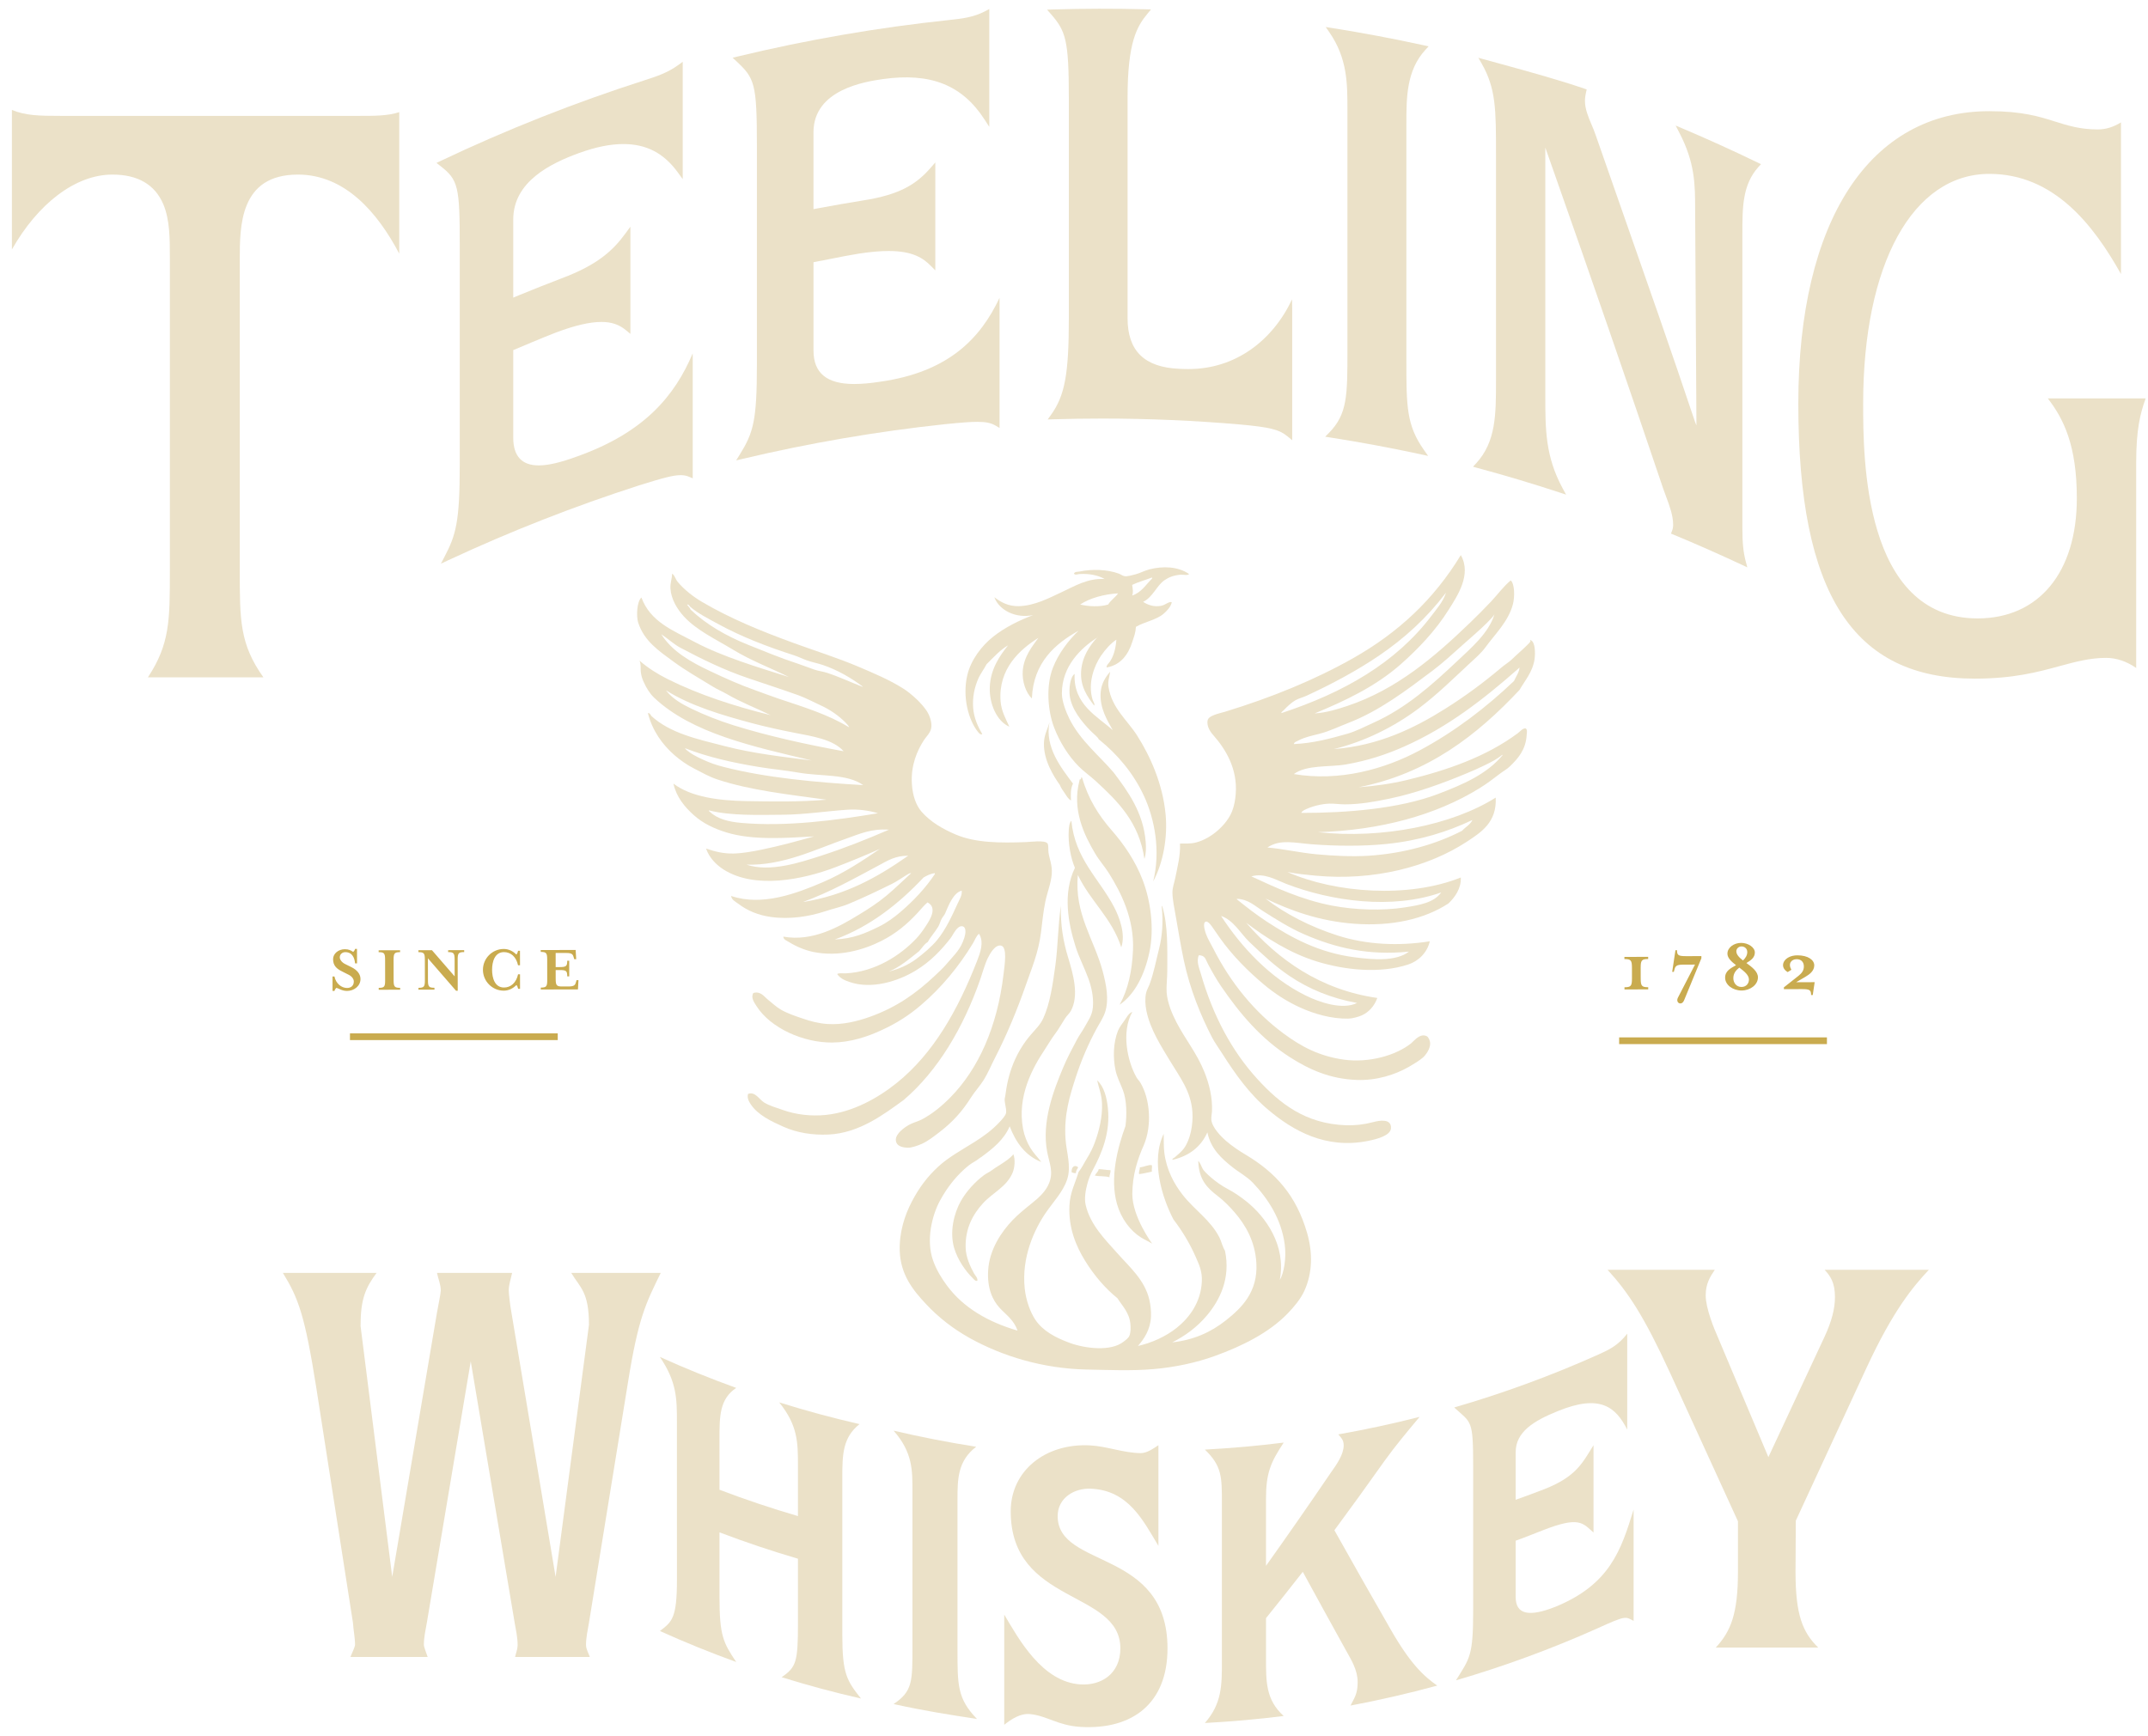 <?xml version="1.0" encoding="utf-8"?>
<!-- Generator: Adobe Illustrator 16.0.1, SVG Export Plug-In . SVG Version: 6.00 Build 0)  -->
<!DOCTYPE svg PUBLIC "-//W3C//DTD SVG 1.1//EN" "http://www.w3.org/Graphics/SVG/1.1/DTD/svg11.dtd">
<svg version="1.1" id="Layer_1" xmlns="http://www.w3.org/2000/svg" xmlns:xlink="http://www.w3.org/1999/xlink" x="0px" y="0px"
	 width="240px" height="194px" viewBox="0 0 240 194" enable-background="new 0 0 240 194" xml:space="preserve">
<g>
	<path fill="#EBE1C8" d="M171.057,71.563c0.465,0.194,0.506,1.413,0.401,2.116c-0.216,1.446-1.116,2.433-1.678,3.427
		c-4.698,5.013-10.207,9.347-17.967,10.875c1.803-0.135,3.603-0.382,5.319-0.793c4.558-1.092,8.903-2.616,12.428-5.223
		c0.281-0.202,0.567-0.601,0.911-0.557c0.208,0.132,0.126,0.481,0.11,0.717c-0.101,1.666-0.948,2.62-1.859,3.506
		c-0.335,0.333-0.739,0.536-1.129,0.838c-0.75,0.575-1.494,1.139-2.296,1.632c-4.872,3.008-11.093,4.696-18.042,4.902
		c7.144,0.783,14.985-0.783,19.865-3.863c0.136,2.76-1.613,3.868-3.246,4.94c-4.298,2.813-10.384,4.387-16.876,3.785
		c-1.034-0.098-2.102-0.203-3.098-0.399h-0.032c5.341,2.348,13.504,2.951,19.351,0.601c0.065,1.235-0.688,2.243-1.384,2.905
		c-2.703,1.762-6.328,2.561-10.428,2.271c-3.955-0.275-7.233-1.484-10.018-2.828c2.171,1.701,5.022,3.164,8.087,4.145
		c3.18,1.014,6.744,1.199,10.278,0.639c-0.291,1.295-1.287,2.221-2.401,2.59c-3.197,1.055-7.114,0.617-10.17-0.32
		c-3.105-0.953-5.757-2.684-7.946-4.344c3.562,4.107,8.26,7.494,14.655,8.406c-0.337,0.928-0.972,1.611-1.754,1.953
		c-0.359,0.158-1.024,0.35-1.496,0.357c-1.892,0.033-3.789-0.527-5.355-1.232c-1.561-0.703-2.958-1.643-4.082-2.592
		c-1.72-1.443-3.493-3.197-4.924-5.219c-0.209-0.303-0.42-0.605-0.689-0.996c-0.149-0.219-0.581-0.895-0.873-0.799
		c-0.41,0.143-0.028,1.223,0.037,1.398c0.197,0.541,0.552,1.111,0.836,1.67c1.938,3.807,4.604,7.059,7.837,9.443
		c1.907,1.41,3.94,2.529,6.746,2.914c2.783,0.377,5.802-0.469,7.504-1.836c0.291-0.23,0.945-1.141,1.715-0.799
		c0.223,0.104,0.383,0.51,0.4,0.762c0.042,0.633-0.489,1.359-0.803,1.633c-0.432,0.371-1.015,0.713-1.564,1.037
		c-1.511,0.869-3.615,1.557-5.835,1.469c-2.998-0.111-5.317-1.164-7.473-2.545c-3.273-2.1-5.558-4.83-7.688-7.93
		c-0.494-0.719-0.992-1.604-1.458-2.473c-0.303-0.578-0.302-0.949-1.018-0.994c-0.312,0.67,0.039,1.457,0.218,2.068
		c1.362,4.734,3.491,8.684,6.339,11.795c2.46,2.691,5.339,4.988,9.874,5.143c0.997,0.033,1.982-0.072,3.066-0.355
		c0.672-0.186,2.017-0.412,1.966,0.674c-0.033,0.822-1.516,1.225-2.586,1.436c-4.705,0.936-8.354-1.146-11.114-3.469
		c-2.115-1.773-3.691-3.988-5.179-6.332c-0.373-0.602-0.801-1.156-1.128-1.795c-1.277-2.48-2.454-5.365-3.135-8.566
		c-0.349-1.627-0.612-3.297-0.913-4.986c-0.15-0.861-0.355-1.826-0.364-2.59c-0.007-0.607,0.214-1.114,0.328-1.708
		c0.24-1.228,0.581-2.461,0.513-3.79c0.601-0.016,1.176,0.04,1.784-0.119c1.785-0.452,3.499-2.076,4.046-3.508
		c0.243-0.631,0.354-1.3,0.4-1.912c0.227-2.843-1.169-5.045-2.441-6.497c-0.271-0.302-0.861-1.007-0.692-1.75
		c0.122-0.539,1.299-0.754,1.969-0.955c5.161-1.579,9.982-3.542,14.288-5.979c5.05-2.866,8.999-6.543,12.025-11.516
		c1.246,2.171-0.413,4.602-1.351,6.093c-1.447,2.326-3.419,4.389-5.354,6.101c-2.823,2.488-6.2,4.084-9.624,5.498
		c1.298-0.08,2.511-0.461,3.646-0.834c5.532-1.848,9.778-5.508,13.742-9.328c0.787-0.763,1.574-1.548,2.331-2.353
		c0.736-0.784,1.392-1.698,2.187-2.349c0.443,0.38,0.457,1.82,0.254,2.63c-0.497,1.958-2.046,3.411-3.06,4.823
		c-0.47,0.652-1.148,1.237-1.789,1.83c-1.853,1.722-3.63,3.483-5.685,5.022c-2.771,2.077-6.027,3.695-9.475,4.544
		c4.996-0.376,9.018-2.344,12.499-4.544c2.22-1.401,4.244-2.899,6.232-4.581c0.372-0.318,0.816-0.573,1.169-0.916
		c0.557-0.545,1.146-1.029,1.712-1.597c0.099-0.096,0.299-0.278,0.364-0.441C171.001,71.69,170.909,71.412,171.057,71.563
		 M169.78,74.595l-0.071,0.078c-3.964,3.496-7.963,6.607-12.832,8.768c-2.001,0.888-4.107,1.58-6.49,1.992
		c-1.854,0.323-4.365,0.009-5.827,1.076c5.081,0.863,10.129-0.541,14.032-2.629c3.967-2.117,7.483-4.832,10.569-7.77
		C169.366,75.629,169.752,75.135,169.78,74.595 M167.888,84.395l-0.039-0.038c-0.592,0.491-1.237,0.817-1.932,1.154
		c-0.648,0.323-1.334,0.625-2.042,0.917c-2.756,1.15-5.707,2.219-8.639,2.831c-1.589,0.332-3.249,0.636-4.995,0.636
		c-0.561-0.003-1.153-0.096-1.708-0.081c-0.902,0.029-1.901,0.303-2.553,0.599c-0.207,0.093-0.498,0.206-0.583,0.439
		c5.01,0.007,10.913-0.454,15.271-2.114C163.435,87.69,166.13,86.528,167.888,84.395 M166.974,68.658
		c-0.152,0.277-0.499,0.614-0.835,0.957c-0.849,0.844-1.774,1.621-2.589,2.351c-1.194,1.07-2.349,2.135-3.537,3.027
		c-2.896,2.175-5.898,4.471-9.403,5.818c-1.072,0.414-2.061,0.908-3.173,1.194c-0.854,0.22-1.688,0.384-2.366,0.758
		c-0.182,0.1-0.458,0.152-0.511,0.396c2.157-0.094,4.099-0.62,5.978-1.154c0.979-0.279,1.93-0.786,2.841-1.194
		c3.708-1.652,6.592-4.243,9.444-6.93C164.305,72.474,166.36,70.742,166.974,68.658 M164.497,91.691V91.65
		c-2.747,1.309-5.892,2.293-9.549,2.669c-2.687,0.276-5.709,0.24-8.348,0.039c-1.891-0.14-3.582-0.611-4.991,0.36
		c1.705,0.142,3.541,0.573,5.499,0.759c1.91,0.174,4.001,0.276,5.835,0.159c3.93-0.257,7.531-1.29,10.419-2.791
		C163.725,92.44,164.231,92.196,164.497,91.691 M161.542,66.309v-0.044c-2.13,2.801-4.59,5.057-7.468,7.013
		c-2.521,1.71-5.264,3.168-8.057,4.462c-0.422,0.197-0.874,0.299-1.275,0.519c-0.409,0.23-0.958,0.737-1.273,1.078
		c-0.13,0.133-0.344,0.26-0.293,0.359c6.883-2.261,12.782-5.584,16.8-10.92C160.548,68.018,161.215,67.261,161.542,66.309
		 M156.95,101.414c1.672-0.262,3.249-0.52,4.083-1.676c-5.491,1.943-12.277,0.988-17.313-0.953c-1.146-0.444-2.477-1.264-3.9-0.84
		c2.573,1.189,5.547,2.602,9.006,3.266C151.395,101.709,154.504,101.797,156.95,101.414 M157.428,106.352
		c-4.517,0.463-8.205-0.404-11.739-1.949c-1.631-0.715-3.139-1.674-4.589-2.592c-0.854-0.539-1.625-1.312-2.883-1.359l-0.036,0.045
		c0.992,0.799,2.099,1.672,3.316,2.473c2.827,1.848,5.856,3.506,9.878,4.021C153.372,107.248,155.967,107.48,157.428,106.352
		 M145.87,111.25c1.523,0.76,4.121,1.654,5.758,0.842c-2.878-0.518-5.381-1.562-7.508-2.99c-1.695-1.137-3.082-2.453-4.517-3.822
		c-1.027-0.984-1.749-2.42-3.172-2.914C138.717,105.871,141.895,109.289,145.87,111.25"/>
	<path fill="#EBE1C8" d="M146.055,137.832c0.632,2.215,0.593,4.449-0.327,6.457c-0.426,0.918-1.156,1.781-1.859,2.51
		c-2.111,2.178-5.118,3.654-8.128,4.742c-2.115,0.768-4.528,1.275-6.891,1.473c-2.448,0.211-5.031,0.092-7.469,0.045
		c-4.857-0.104-9.405-1.49-13.087-3.547c-1.766-0.992-3.412-2.246-4.846-3.789c-1.412-1.508-2.822-3.242-2.918-5.893
		c-0.073-2.123,0.568-4.041,1.353-5.543c0.836-1.611,1.781-2.822,2.951-3.906c1.133-1.047,2.599-1.842,4.044-2.75
		c1-0.625,1.972-1.324,2.843-2.266c0.238-0.262,0.646-0.691,0.692-0.998c0.077-0.549-0.289-1.303-0.109-1.793
		c0.022-0.133,0.036-0.174,0.07-0.445c0.355-2.723,1.403-4.848,2.77-6.451c0.533-0.623,1.094-1.152,1.422-1.871
		c0.759-1.66,1.055-3.76,1.351-5.9c0.292-2.148,0.292-4.461,0.619-6.695c-0.06,2.152,0.264,4.01,0.801,5.779
		c0.564,1.859,1.269,4.281,0.293,6.021c-0.146,0.256-0.409,0.473-0.621,0.795c-0.375,0.568-0.698,1.182-1.131,1.752
		c-0.412,0.543-0.744,1.135-1.127,1.711c-1.394,2.094-3.124,5.252-2.444,8.891c0.15,0.793,0.449,1.518,0.804,2.107
		c0.356,0.598,0.816,1.043,1.238,1.596c-1.759-0.691-2.828-2.141-3.536-3.984c-0.652,1.516-1.907,2.502-3.172,3.432
		c-0.069,0.049-0.102,0.049-0.182,0.115c-0.344,0.301-0.849,0.521-1.238,0.834c-1.278,1.037-2.347,2.35-3.208,3.945
		c-0.873,1.627-1.565,4.377-0.763,6.654c0.372,1.062,0.963,2.018,1.566,2.828c1.843,2.486,4.616,4.068,7.871,5.021
		c-0.379-1.16-1.268-1.76-1.966-2.51c-0.845-0.902-1.432-2.256-1.312-4.221c0.14-2.336,1.474-4.301,2.734-5.619
		c0.635-0.662,1.411-1.287,2.185-1.91c0.793-0.639,1.536-1.318,1.896-2.236c0.498-1.266,0.028-2.199-0.218-3.463
		c-0.65-3.355,0.711-6.879,1.785-9.445c0.447-1.066,1-2.104,1.534-3.111c0.255-0.49,0.608-0.939,0.873-1.434
		c0.349-0.652,0.831-1.238,0.912-2.193c0.103-1.168-0.181-2.32-0.512-3.227c-0.42-1.152-1.022-2.289-1.422-3.545
		c-0.846-2.67-1.444-5.98-0.072-8.806c-0.462-1.06-0.789-2.735-0.689-4.223c0.025-0.376,0.064-0.8,0.289-1.04
		c0.414,4.285,3.109,6.465,4.775,9.644c0.566,1.086,1.319,3.012,0.803,4.502c-1.066-3.297-3.458-5.146-4.849-8.084
		c-0.42,4.34,1.826,7.203,2.77,10.752c0.39,1.465,0.75,3.188,0.256,4.625c-0.215,0.627-0.598,1.178-0.911,1.756
		c-0.924,1.699-1.722,3.529-2.371,5.537c-0.632,1.963-1.31,4.082-1.127,6.811c0.102,1.518,0.674,3.066,0.183,4.551
		c-0.464,1.385-1.536,2.486-2.372,3.699c-1.288,1.879-2.741,4.977-2.367,8.492c0.142,1.314,0.605,2.621,1.202,3.508
		c0.834,1.232,2.228,1.969,3.792,2.551c1.772,0.652,4.643,0.998,6.051-0.125c0.212-0.166,0.545-0.389,0.655-0.674
		c0.154-0.396,0.14-0.902,0.109-1.277c-0.106-1.295-0.933-2.076-1.458-2.912c-1.326-1.068-2.584-2.516-3.609-4.182
		c-1.01-1.635-1.86-3.656-1.749-6.135c0.066-1.525,0.686-2.613,1.021-3.781c0.367-0.449,0.632-1.033,0.983-1.596
		c0.322-0.521,0.604-1.088,0.838-1.719c0.468-1.258,0.863-2.854,0.8-4.34c-0.038-1.006-0.36-1.756-0.544-2.592
		c0.776,0.705,1.077,1.914,1.201,3.107c0.286,2.752-0.682,5.043-1.675,6.896c-0.236,0.434-0.472,0.99-0.62,1.555
		c-0.189,0.719-0.365,1.621-0.184,2.391c0.524,2.215,2.154,3.82,3.501,5.338c1.41,1.592,3.085,3.008,3.606,5.221
		c0.126,0.543,0.222,1.262,0.185,1.951c-0.081,1.428-0.777,2.455-1.459,3.23c1.563-0.357,3.093-1.041,4.337-2.029
		c1.408-1.125,2.703-2.852,2.807-5.182c0.052-1.129-0.298-1.857-0.656-2.676c-0.685-1.58-1.557-2.998-2.519-4.258
		c-1.256-2.404-2.555-6.506-1.088-9.566c0.022,0.754-0.013,1.439,0.072,2.111c0.236,1.908,1.092,3.488,2.041,4.701
		c1.317,1.697,3.13,2.824,4.118,4.781c0.235,0.471,0.326,1.004,0.618,1.475c0.651,3.092-0.589,5.521-2.003,7.213
		c-1.105,1.324-2.48,2.324-3.9,3.029c2.387-0.271,4.299-1.111,6.016-2.471c1.698-1.352,3.602-3.139,3.39-6.455
		c-0.158-2.4-1.22-4.191-2.37-5.537c-0.591-0.693-1.242-1.359-1.968-1.914c-1.175-0.9-2.087-1.807-2.153-3.906
		c0.254,0.25,0.333,0.598,0.514,0.918c0.163,0.293,1.376,1.49,2.8,2.232c0.617,0.312,1.424,0.863,2.084,1.393
		c2.089,1.668,4.456,4.883,3.713,8.766c0.448-0.73,0.757-2.422,0.549-3.984c-0.377-2.822-1.856-5.098-3.57-6.895
		c-0.685-0.711-1.567-1.164-2.295-1.752c-1.183-0.945-2.396-2.02-2.774-3.865c-0.736,1.637-2.053,2.639-3.898,3.068
		c-0.057-0.148,0.172-0.205,0.257-0.281c0.3-0.252,0.784-0.67,1.02-0.996c0.715-0.98,1.044-2.654,0.948-4.066
		c-0.16-2.342-1.418-3.904-2.516-5.734c-0.934-1.557-2.202-3.486-2.625-5.58c-0.133-0.66-0.171-1.393-0.034-1.992
		c0.084-0.363,0.28-0.672,0.399-0.996c0.469-1.279,0.709-2.609,1.058-3.982c0.34-1.355,0.468-2.887,0.292-4.664
		c0.004-0.209,0.02-0.049,0.073,0c0.638,2.193,0.545,4.738,0.545,7.135c0,0.838-0.119,1.779-0.072,2.428
		c0.082,1.16,0.596,2.393,1.092,3.348c1.019,1.959,2.275,3.438,3.134,5.576c0.531,1.328,0.907,2.824,0.842,4.389
		c-0.016,0.281-0.103,0.646-0.07,0.953c0.075,0.838,1.091,1.867,1.602,2.314c0.762,0.654,1.471,1.119,2.256,1.59
		C142.49,131.031,144.831,133.559,146.055,137.832"/>
	<path fill="#EBE1C8" d="M132.861,64.153c-0.19,0.197-0.606,0.054-0.95,0.077c-0.769,0.064-1.304,0.276-1.784,0.603
		c-0.889,0.594-1.317,1.92-2.406,2.429c0.501,0.333,1.221,0.607,2.041,0.438c0.467-0.095,0.821-0.497,1.165-0.397
		c-0.114,0.525-0.547,0.975-0.946,1.316c-0.799,0.67-2.091,0.87-3.062,1.435c-0.038,0.677-0.204,1.055-0.4,1.668
		c-0.46,1.468-1.333,2.612-2.878,2.874c-0.024-0.273,0.229-0.444,0.36-0.638c0.411-0.603,0.661-1.433,0.733-2.469
		c-0.605,0.401-1.21,1.056-1.713,1.791c-0.746,1.09-1.508,3.037-0.949,4.9c0.072,0.244,0.283,0.46,0.182,0.678
		c-0.745-0.99-1.583-2.132-1.456-3.865c0.118-1.635,0.969-2.833,1.771-3.729l0.085-0.057h-0.036l-0.049,0.057
		c-1.751,1.149-3.927,3.15-3.922,6.238c0,0.895,0.472,2.087,0.838,2.829c1.205,2.44,3.389,4.164,4.958,6.019
		c1.527,2.038,3.319,4.438,3.569,7.767c0.049,0.649,0.043,1.324-0.144,1.877c-0.592-4.092-2.954-6.42-5.466-8.728
		c-0.631-0.576-1.313-1.041-1.896-1.633c-1.106-1.126-2.085-2.649-2.734-4.341c-0.711-1.859-0.907-4.64-0.146-6.618
		c0.634-1.653,1.747-3.086,2.88-4.185c-2.562,1.44-5.049,3.513-5.213,7.572c-0.682-0.646-1.101-1.918-1.021-3.067
		c0.114-1.618,1.079-2.772,1.751-3.707c-2.08,1.306-4.483,3.459-4.229,7.051c0.079,1.099,0.558,1.965,0.984,2.875
		c-1.364-0.573-2.26-2.506-2.187-4.425c0.079-2.048,1.153-3.549,2.042-4.662c-0.859,0.481-1.657,1.375-2.407,2.112
		c-0.267,0.541-0.671,1.025-0.948,1.674c-0.392,0.922-0.633,1.998-0.547,3.186c0.085,1.155,0.557,2.158,1.022,2.948
		c-0.188,0.11-0.381-0.12-0.475-0.24c-1.069-1.319-1.769-3.92-1.202-6.335c0.4-1.714,1.598-3.281,2.878-4.302
		c1.361-1.087,3.002-1.868,4.484-2.429c-1.959,0.414-3.813-0.553-4.336-1.993c0.705,0.537,1.532,1.022,2.731,0.997
		c1.751-0.05,3.31-0.873,4.774-1.557c1.48-0.687,2.903-1.58,4.814-1.478c-0.687-0.402-1.693-0.625-2.807-0.555
		c-0.219,0.016-0.469,0.147-0.622-0.041c0.095-0.249,0.413-0.195,0.622-0.238c1.381-0.284,3.075-0.257,4.411,0.238
		c0.21,0.083,0.426,0.252,0.618,0.279c0.339,0.05,0.853-0.109,1.202-0.197c0.525-0.133,1.026-0.421,1.567-0.56
		C129.917,63.25,131.596,63.29,132.861,64.153 M128.721,64.662c0.006-0.064,0.073-0.107-0.053-0.104
		c-0.717,0.279-1.498,0.48-2.169,0.811c0.061,0.509,0.15,0.761,0,1.184C127.522,66.229,128.025,65.342,128.721,64.662
		 M124.953,66.264l-0.036,0.052h-0.019c-1.5,0.087-3.134,0.518-4.21,1.246c0.966,0.225,2.171,0.29,3.13,0
		c0.272-0.472,0.878-0.859,1.099-1.246L124.953,66.264z"/>
	<path fill="#EBE1C8" d="M130.235,91.012c0.235,2.491-0.231,5.337-1.386,7.492c0.844-3.412,0.162-6.958-1.019-9.522
		c-1.197-2.601-3.015-4.698-4.995-6.303l-0.071-0.036c0.001-0.185-0.613-0.649-0.983-1.036c-0.894-0.937-2.057-2.314-2.26-3.867
		c-0.096-0.717,0.026-2.05,0.547-2.427c-0.167,3.446,2.577,4.754,4.263,6.293c-0.548-1.001-1.503-2.449-1.349-4.264
		c0.085-0.981,0.547-1.677,1.057-2.271c-0.049,0.475-0.288,1.038-0.182,1.714c0.366,2.347,2.078,3.677,3.169,5.379
		C128.538,84.525,129.913,87.629,130.235,91.012"/>
	<path fill="#EBE1C8" d="M128.74,138.988c-0.11-0.078-0.933-0.486-1.239-0.678c-1.212-0.754-2.234-2.119-2.695-3.744
		c-0.83-2.914,0.066-6.312,0.946-8.725c0.154-1.188,0.158-2.857-0.292-4.023c-0.287-0.75-0.669-1.438-0.835-2.279
		c-0.272-1.33-0.243-3.006,0.288-4.34c0.163-0.406,0.479-0.805,0.73-1.152c0.248-0.352,0.457-0.809,0.874-0.959
		c-1.262,2.244-0.547,5.549,0.473,7.33c0.127,0.217,0.31,0.381,0.438,0.602c1.066,1.791,1.31,4.762,0.366,6.975
		c-0.676,1.506-1.272,3.312-1.277,5.455C126.512,135.996,128.752,139.033,128.74,138.988"/>
	<path fill="#EBE1C8" d="M128.704,130.225c0.048,0.305-0.05,0.43,0,0.713c-0.447,0.098-1.037,0.244-1.421,0.279
		c-0.095-0.232,0.096-0.469,0.071-0.756C127.835,130.432,128.344,130.129,128.704,130.225"/>
	<path fill="#EBE1C8" d="M127.684,98.382c0.849,2.222,1.328,5.341,0.729,8.093c-0.539,2.482-1.608,4.641-3.315,5.816
		c0.946-1.711,1.391-3.758,1.493-6.098c0.154-3.537-1.363-6.479-2.694-8.607c-0.476-0.757-1.067-1.404-1.531-2.192
		c-1.221-2.062-2.621-4.896-1.75-8.171c-0.013-0.226,0.168-0.038,0.182-0.199c-0.043-0.056-0.042-0.095,0.035-0.118h0.074
		c0.667,2.346,1.857,4.236,3.28,5.86C125.576,94.353,126.853,96.202,127.684,98.382"/>
	<path fill="#EBE1C8" d="M124.075,130.781c0.036,0.34-0.129,0.469-0.109,0.795c-0.459-0.166-1.143-0.076-1.64-0.199
		c0.123-0.262,0.373-0.389,0.438-0.715C123.22,130.68,123.616,130.762,124.075,130.781"/>
	<path fill="#EBE1C8" d="M120.468,130.461c-0.092,0.205-0.25,0.342-0.256,0.637c-0.129,0.049-0.319-0.037-0.472-0.076
		C119.675,130.432,120.068,130.109,120.468,130.461"/>
	<path fill="#EBE1C8" d="M119.887,87.581c-0.289,0.578-0.255,1.267-0.222,1.875c-0.313-0.156-0.495-0.506-0.692-0.799
		c-0.192-0.281-0.42-0.572-0.546-0.912c-0.733-1.04-1.821-2.78-1.787-4.663c0.019-0.962,0.397-1.533,0.62-2.352
		C116.703,83.528,118.617,85.865,119.887,87.581"/>
	<path fill="#EBE1C8" d="M117.148,95.273c0.109,0.748,0.437,1.406,0.368,2.392c-0.071,1.012-0.505,2.054-0.729,3.147
		c-0.225,1.09-0.329,2.25-0.474,3.389c-0.292,2.32-1.055,4.043-1.713,5.941c-0.936,2.691-2.114,5.523-3.389,8.008
		c-0.439,0.857-0.815,1.75-1.275,2.51c-0.425,0.691-1.029,1.33-1.494,2.07c-0.923,1.463-1.989,2.648-3.355,3.705
		c-0.682,0.535-1.393,1.084-2.075,1.396c-0.424,0.189-1.131,0.438-1.534,0.438c-0.56-0.004-1.337-0.135-1.384-0.838
		c-0.053-0.756,1.06-1.502,1.533-1.748c0.465-0.252,0.934-0.346,1.347-0.562c1.199-0.625,2.265-1.51,3.245-2.51
		c3.094-3.154,5.211-7.84,5.905-13.709c0.121-1.023,0.462-3.096-0.291-3.225c-0.664-0.117-1.227,0.92-1.461,1.395
		c-0.338,0.686-0.579,1.607-0.837,2.352c-1.877,5.395-4.74,10.248-8.563,13.51c-2.142,1.545-4.94,3.711-8.419,3.863
		c-1.781,0.08-3.518-0.199-5.03-0.877c-1.363-0.609-2.843-1.303-3.645-2.508c-0.188-0.287-0.438-0.717-0.293-1.158
		c0.8-0.291,1.226,0.605,1.788,0.957c0.591,0.369,1.351,0.576,2.077,0.834c1.487,0.535,3.216,0.73,4.847,0.557
		c3.017-0.322,5.785-1.875,7.91-3.582c4.068-3.279,6.804-8.088,8.966-13.633c0.337-0.865,0.807-2.094,0.217-3.025
		c-0.291,0.199-0.456,0.686-0.689,1.076c-1.569,2.59-3.525,4.953-5.796,6.889c-1.317,1.131-2.72,2.031-4.374,2.789
		c-1.604,0.748-3.519,1.385-5.54,1.398c-3.223,0.029-6.888-1.605-8.457-4.059c-0.248-0.396-0.675-0.953-0.362-1.479
		c0.825-0.238,1.217,0.422,1.64,0.754c0.447,0.357,0.931,0.818,1.456,1.119c0.787,0.443,1.586,0.703,2.441,0.992
		c0.81,0.281,1.726,0.531,2.735,0.602c1.697,0.113,3.375-0.303,4.849-0.838c2.882-1.047,5.02-2.555,7.105-4.504
		c0.489-0.451,1.012-0.943,1.46-1.477c0.809-0.961,1.474-1.5,1.892-2.826c0.135-0.424,0.254-1.184-0.215-1.275
		c-0.606-0.113-1.03,0.949-1.314,1.314c-1.06,1.357-2.226,2.607-3.9,3.629c-1.979,1.205-4.946,2.145-7.434,1.271
		c-0.484-0.168-0.998-0.373-1.349-0.875c0.237-0.154,0.594-0.059,0.984-0.08c3.23-0.166,6.075-1.996,7.871-3.904
		c0.361-0.383,0.73-0.891,1.059-1.393c0.479-0.729,1.311-2.053,0.179-2.631c-0.421,0.361-0.77,0.811-1.164,1.232
		c-1.136,1.217-2.375,2.258-3.973,3.066c-1.985,1.008-4.779,1.824-7.617,1.24c-0.968-0.199-1.977-0.635-2.735-1.115
		c-0.24-0.156-0.609-0.252-0.617-0.598c3.302,0.598,6.293-1.141,8.417-2.436c1.086-0.654,2.146-1.348,3.063-2.111
		c0.998-0.824,1.884-1.71,2.805-2.549h0.037c-0.183-0.03-0.388,0.105-0.547,0.203c-0.512,0.305-1.048,0.701-1.64,0.995
		c-1.553,0.767-3.14,1.53-4.809,2.226c-0.853,0.359-1.756,0.539-2.662,0.842c-1.783,0.592-3.992,0.928-6.051,0.633
		c-1.389-0.191-2.612-0.688-3.644-1.475c-0.297-0.227-0.756-0.422-0.803-0.875c3.457,1.184,7.317-0.281,10.278-1.553
		c2.375-1.021,4.451-2.417,6.344-3.705c-1.622,0.718-3.261,1.401-5.031,2.072c-3.572,1.354-8.923,2.457-12.427,0.238
		c-0.802-0.506-1.606-1.305-1.968-2.351c0.993,0.346,2,0.59,3.098,0.557c1.059-0.029,2.152-0.236,3.136-0.437
		c2.017-0.413,4.045-0.975,5.83-1.475c-3.199,0.186-6.876,0.445-9.766-0.439c-1.438-0.439-2.659-1.033-3.682-1.952
		c-0.989-0.891-1.922-1.988-2.26-3.51c1.982,1.517,5.156,1.904,8.126,1.956c2.851,0.046,5.934,0.107,8.969-0.157
		c-4.079-0.564-8.52-1.04-12.212-2.273c-0.877-0.293-1.721-0.767-2.548-1.197c-0.802-0.405-1.613-0.978-2.226-1.515
		c-1.349-1.183-2.455-2.724-2.954-4.661c0.067-0.152,0.328,0.138,0.365,0.276c2.125,1.951,5.149,2.596,8.234,3.387
		c3.084,0.799,6.36,1.18,9.695,1.598c-6.475-1.542-13.365-3.009-17.602-7.015c-0.489-0.464-0.866-1.086-1.168-1.751
		c-0.178-0.393-0.278-0.719-0.326-1.158c-0.042-0.393,0.047-0.83-0.146-1.236c0.968,0.837,2.011,1.496,3.168,2.075
		c3.455,1.724,7.405,3.012,11.484,4.02c-1.53-0.751-3.329-1.441-4.885-2.354c-0.514-0.295-1.068-0.522-1.567-0.833
		c-1.509-0.933-3.023-1.777-4.444-2.828c-1.524-1.122-3.243-2.252-3.903-4.343c-0.214-0.679-0.157-2.315,0.364-2.791
		c1.008,2.73,3.509,3.674,5.979,4.985c3.107,1.645,7.167,2.852,10.496,3.903c-1.897-0.958-4.145-1.786-6.195-3.03
		c-1.994-1.208-4.111-2.185-5.539-3.743c-0.714-0.781-1.413-1.886-1.495-3.11c-0.044-0.658,0.184-1.096,0.182-1.674
		c0.325,0.223,0.362,0.608,0.622,0.916c0.706,0.855,1.725,1.663,2.771,2.273c3.128,1.839,6.549,3.236,10.239,4.583
		c2.346,0.854,4.844,1.639,7.182,2.628c1.708,0.729,3.449,1.454,4.991,2.432c0.237,0.149,0.506,0.334,0.732,0.52
		c0.694,0.569,1.262,1.078,1.857,1.909c0.344,0.484,0.708,1.389,0.545,2.074c-0.118,0.505-0.545,0.884-0.8,1.277
		c-0.751,1.156-1.481,2.81-1.345,4.898c0.08,1.312,0.473,2.407,1.089,3.108c0.976,1.117,2.354,1.928,3.827,2.549
		c2.179,0.92,4.884,0.949,7.836,0.837c0.458-0.012,2.146-0.254,2.406,0.16C117.173,94.494,117.107,94.969,117.148,95.273
		 M107.019,100.936c0.199-0.439,0.493-0.871,0.437-1.398c-0.938,0.232-1.483,1.674-1.858,2.551c-0.095,0.217-0.244,0.35-0.364,0.562
		c-0.168,0.281-0.238,0.645-0.401,0.914c-0.398,0.656-0.88,1.158-1.168,1.715c-0.422,0.24-0.653,0.695-0.983,1.033
		c-1.08,0.857-2.232,1.838-3.389,2.27c1.118-0.275,2.176-0.736,3.061-1.393c0.792-0.584,1.759-1.402,2.369-2.15
		C105.674,103.871,106.348,102.406,107.019,100.936 M104.467,97.665l-0.037-0.079c-0.501,0.065-0.863,0.276-1.238,0.482
		c-2.695,2.867-5.936,5.48-9.916,6.928c2.068-0.086,3.454-0.715,4.921-1.432c0.888-0.434,1.709-1.039,2.405-1.633
		C102.084,100.664,103.43,99.23,104.467,97.665 M101.477,95.635c-1.471,0-2.285,0.543-3.351,1.114
		c-2.763,1.476-5.402,2.96-8.421,4.063C94.526,100.049,98.079,98.012,101.477,95.635 M99.33,92.725
		c-2.006-0.135-3.251,0.467-4.776,0.999c-3.413,1.187-7.073,3.039-11.154,2.907c2.643,0.884,5.991-0.241,8.346-0.996
		C94.407,94.777,96.951,93.75,99.33,92.725 M96.339,76.744h0.073c-1.344-1.005-2.873-1.885-4.484-2.428
		c-0.57-0.194-1.179-0.3-1.787-0.517c-0.473-0.167-0.935-0.406-1.421-0.562c-3.018-0.969-5.89-2.079-8.491-3.503
		c-1.09-0.597-2.214-1.152-3.1-1.912c-0.089-0.08-0.192-0.321-0.364-0.244c0.136,0.188,0.312,0.325,0.401,0.558
		c1.758,1.671,3.987,2.946,6.379,3.909c1.81,0.726,3.683,1.507,5.541,2.109c0.645,0.215,1.258,0.455,1.896,0.68
		c0.467,0.164,0.95,0.205,1.421,0.36C93.745,75.63,95.047,76.247,96.339,76.744 M98.087,90.889
		c-1.011-0.329-2.335-0.471-3.387-0.396c-2.361,0.161-4.767,0.537-7.18,0.561c-2.782,0.023-5.881,0.13-8.277-0.481
		c-0.132,0.04,0.047,0.128,0.039,0.123c0.849,0.831,2.122,1.147,3.535,1.271C87.843,92.413,93.399,91.677,98.087,90.889
		 M94.81,81.251h0.073l-0.036-0.04c-0.099-0.167-0.247-0.324-0.401-0.481c-0.717-0.726-1.685-1.414-2.7-1.873
		c-0.842-0.386-1.689-0.845-2.55-1.158c-1.796-0.64-3.679-1.253-5.506-1.874c-2.746-0.917-5.273-2.165-7.65-3.422
		c-0.809-0.433-1.425-1.048-2.155-1.517c1.23,1.937,3.303,3.1,5.435,4.106c1.666,0.789,3.324,1.541,5.066,2.151
		c0.886,0.312,1.762,0.658,2.662,0.958C89.819,79.027,92.517,79.85,94.81,81.251 M96.449,87.745
		c-1.792-1.284-4.664-0.954-7.217-1.394c-1.498-0.263-3.018-0.397-4.482-0.64c-2.939-0.481-5.676-1.108-8.164-2.073l-0.035,0.042
		c0.643,0.588,1.286,0.893,2.038,1.237c0.704,0.322,1.438,0.588,2.261,0.793C85.505,86.913,91.156,87.438,96.449,87.745
		 M94.261,83.959c-1.172-1.326-3.457-1.667-5.54-2.072c-1.571-0.308-3.157-0.658-4.59-1.037c-3.464-0.92-6.979-1.974-9.66-3.665
		h-0.035c0.713,0.914,1.772,1.518,2.84,2.028c1.441,0.695,2.996,1.31,4.666,1.838C85.82,82.263,90.154,83.212,94.261,83.959"/>
	<path fill="#EBE1C8" d="M113.216,128.986c0.244,0.553,0.159,1.533-0.073,2.074c-0.679,1.602-2.199,2.203-3.318,3.426
		c-1.073,1.174-1.99,2.752-1.932,4.939c0.029,1.121,0.53,2.141,0.949,2.914c0.135,0.244,0.404,0.453,0.362,0.797
		c-0.226,0.09-0.402-0.18-0.545-0.32c-0.806-0.787-1.658-2.035-2.042-3.311c-0.546-1.818-0.02-3.92,0.731-5.258
		c0.625-1.113,1.609-2.18,2.587-2.908c0.261-0.201,0.568-0.316,0.838-0.518c0.732-0.549,1.729-1.027,2.369-1.715L113.216,128.986z"
		/>
	<path fill="#EBE1C8" d="M73.731,182.281c1.342-1.025,1.907-1.404,1.906-5.725c-0.002-5.875-0.003-11.754-0.003-17.633
		c0-2.559-0.004-4.48-1.907-7.273c2.805,1.27,5.651,2.422,8.529,3.461c-1.869,1.26-1.866,3.182-1.867,5.742
		c0.001,1.881,0.001,3.76,0.001,5.643c2.89,1.098,5.813,2.08,8.767,2.943c0-1.879-0.001-3.762-0.001-5.641
		c0-2.561-0.004-4.482-2.094-7.068c2.962,0.93,5.957,1.738,8.975,2.43c-1.889,1.502-1.924,3.418-1.925,5.975
		c0.001,5.879,0.001,11.754,0.001,17.631c0.004,4.32,0.511,5.072,2.085,7.062c-2.979-0.676-5.935-1.471-8.862-2.383
		c1.626-1.127,1.823-1.697,1.821-6.012c0-2.412,0-4.82,0-7.23c-2.953-0.865-5.876-1.848-8.767-2.945c0,2.41,0,4.818,0,7.227
		c0.002,4.318,0.418,5.102,1.869,7.26C79.383,184.703,76.536,183.551,73.731,182.281"/>
	<path fill="#EBE1C8" d="M99.842,190.445c2.146-1.438,2.108-2.52,2.107-6.559v-17.234c0.001-2.291,0.037-4.332-2.107-6.762
		c3.057,0.719,6.135,1.316,9.226,1.801c-2.085,1.602-2.085,3.652-2.085,5.941v16.656c0,4.039-0.029,5.543,2.177,7.826
		C106.027,191.629,103.244,191.199,99.842,190.445"/>
	<path fill="#EBE1C8" d="M112.206,192.764v-12.311c1.611,2.707,4.23,7.533,8.521,7.797c2.304,0.145,4.453-1.176,4.453-4.033
		c-0.009-6.549-12.261-4.852-12.25-15.318c-0.001-4.494,3.827-7.619,8.85-7.363c1.902,0.098,3.763,0.852,5.669,0.865
		c0.688,0.004,1.378-0.484,1.984-0.885v11.254c-1.74-2.898-3.365-6.201-7.534-6.393c-1.864-0.09-3.72,1.031-3.723,3.057
		c-0.005,5.938,12.271,3.588,12.271,14.795c0.002,6.186-3.974,9.111-9.72,8.77c-2.552-0.16-3.724-1.234-5.621-1.43
		C114.021,191.455,113.009,192.121,112.206,192.764"/>
	<path fill="#EBE1C8" d="M134.623,192.564c1.902-2.174,1.901-4.209,1.901-6.844v-17.803c0-2.861,0.001-4.08-1.901-5.908
		c2.94-0.158,5.879-0.418,8.806-0.783c-1.453,2.203-1.976,3.395-1.976,6.256v7.516c2.421-3.4,4.834-6.871,7.241-10.412
		c0.64-0.9,1.439-2.014,1.439-3.066c0-0.617-0.319-0.865-0.6-1.213c3.045-0.537,6.074-1.189,9.079-1.955
		c-1.345,1.619-2.692,3.211-3.889,4.881c-1.869,2.641-3.748,5.238-5.629,7.789c2.082,3.717,4.158,7.375,6.228,10.982
		c2.265,3.969,3.766,5.336,5.264,6.379c-3.205,0.877-6.439,1.617-9.691,2.23c0.401-0.822,0.799-1.252,0.799-2.615
		c0.001-1.363-0.718-2.496-1.319-3.574c-1.6-2.887-3.204-5.807-4.813-8.758c-1.366,1.75-2.736,3.477-4.108,5.178v4.443
		c0,2.633-0.039,4.674,1.976,6.494C140.502,192.146,137.563,192.406,134.623,192.564"/>
	<path fill="#EBE1C8" d="M162.677,187.795c1.531-2.471,1.921-2.689,1.923-7.746v-16.178c-0.002-5.275-0.196-4.809-2.12-6.572
		c5.476-1.588,10.867-3.564,16.135-5.926c1.098-0.492,2.187-1,3.199-2.324v10.727c-1.277-2.525-3.024-4-7.728-2.082
		c-2.756,1.104-4.738,2.355-4.737,4.604v5.318c1.045-0.369,2.164-0.785,3.204-1.186c3.607-1.416,4.278-2.984,5.494-4.912
		c0,3.252,0,6.508,0,9.76c-1.218-1.066-1.578-1.857-5.688-0.244c-0.999,0.383-2.004,0.799-3.01,1.156v6.285
		c-0.001,2.016,1.557,2.238,4.433,1.102c6.115-2.5,7.351-6.359,8.743-10.871v12.441c-0.938-0.477-0.777-0.645-4.062,0.848
		C173.308,184.301,168.032,186.232,162.677,187.795"/>
	<path fill="#EBE1C8" d="M39.152,185.184c0.189-0.432,0.518-1.172,0.518-1.357c0-0.805-0.187-1.668-0.234-2.473l-4.104-26.312
		c-1.274-8.031-1.982-9.945-3.726-12.785h10.472c-1.226,1.664-1.792,2.9-1.792,5.93l3.537,28.045l5.001-29.529
		c0.14-0.805,0.426-2.16,0.426-2.467c0-0.684-0.286-1.301-0.426-1.979h8.396c-0.14,0.678-0.375,1.295-0.375,1.979
		c0,0.307,0.141,1.604,0.281,2.344l4.953,29.652l3.728-28.17c0-3.705-0.991-4.141-1.98-5.805h10c-1.652,3.395-2.5,4.938-3.68,12.354
		l-4.34,26.744c-0.14,0.805-0.33,1.668-0.33,2.473c0,0.494,0.283,0.926,0.425,1.357h-8.35c0.093-0.432,0.284-0.863,0.284-1.357
		c0-0.805-0.191-1.668-0.331-2.473l-4.907-29.213l-4.905,29.213c-0.143,0.805-0.332,1.607-0.332,2.473
		c0,0.246,0.284,0.926,0.425,1.357H39.152z"/>
	<path fill="#EBE1C8" d="M191.703,184.133h11.449c-1.747-1.711-2.535-3.641-2.535-8.477l0.032-5.705l7.912-17.109
		c2.973-6.402,5.17-9.027,6.953-10.926H203.87c0.615,0.67,1.154,1.389,1.154,3.041c0,1.318-0.374,2.738-1.178,4.471l-6.261,13.42
		l-5.658-13.434c-0.403-0.906-1.345-3.186-1.345-4.643c0-1.301,0.482-2.066,1.012-2.855h-11.974
		c2.292,2.506,4.037,5.121,6.965,11.482l7.601,16.623v5.635C194.187,180.346,193.384,182.33,191.703,184.133"/>
	<path fill="#EBE1C8" d="M200.929,45.109c0-20.463,7.979-32.684,21.347-32.684c3.673,0,5.618,0.612,7.328,1.155
		c1.444,0.454,2.812,0.885,4.794,0.885c0.895,0,1.771-0.276,2.582-0.789v16.947c-3.049-5.443-7.464-11.19-14.704-11.19
		c-8.567,0-14.102,10.081-14.102,25.676c0,5.935,0,24.005,12.788,24.005c6.838,0,11.087-5.146,11.087-13.426
		c0-5.917-1.479-8.881-3.246-11.165h10.938c-0.618,1.708-1.06,3.496-1.06,7.173v22.957c-1.054-0.732-2.204-1.128-3.356-1.128
		c-1.818,0-3.385,0.428-5.199,0.918c-2.411,0.659-5.145,1.401-9.473,1.401C207.013,75.845,200.929,66.365,200.929,45.109"/>
	<path fill="#EBE1C8" d="M44.608,28.348V12.534c-1.272,0.417-2.729,0.417-4.449,0.417H7.291H6.774c-2.414,0-3.932-0.034-5.443-0.664
		V27.88c2.881-5.077,7.058-8.369,11.234-8.369c2.843,0,4.753,1.119,5.687,3.328c0.729,1.73,0.729,3.891,0.728,5.981v34.972
		c0,5.518,0,8.182-2.451,11.904h12.9c-2.638-3.706-2.638-6.383-2.638-11.904v-34.77c0-3.788,0-9.511,6.497-9.511
		C38.521,19.511,42.17,23.71,44.608,28.348"/>
	<path fill="#EBE1C8" d="M132.796,41.246c-0.343,0-0.694-0.009-1.062-0.03c-3.869-0.168-5.748-2.011-5.748-5.636V10.884
		c0-6.154,1.046-7.932,2.213-9.341l0.403-0.487l-0.62-0.018c-3.451-0.091-6.94-0.083-10.353,0.021l-0.639,0.021l0.427,0.489
		c1.654,1.891,2.006,2.901,2.006,9.333v24.7c0,6.205-0.448,8.619-1.999,10.771l-0.363,0.506l0.61-0.019
		c1.8-0.055,3.659-0.083,5.523-0.083c5.102,0,10.271,0.224,15.363,0.663c3.382,0.31,4.38,0.564,5.338,1.36l0.485,0.404V34.5
		l-0.017-1.04C142.18,38.089,138.025,41.246,132.796,41.246"/>
	<path fill="#EBE1C8" d="M196.48,18.652l0.278-0.306l-0.369-0.176c-2.777-1.348-5.604-2.63-8.4-3.814l-0.766-0.325l0.39,0.753
		c1.785,3.416,1.785,5.845,1.788,8.665l0.145,24.096l-0.158-0.397c-2.556-7.646-5.349-15.613-8.05-23.323
		c-1.028-2.933-2.051-5.855-3.057-8.746c-0.136-0.408-0.311-0.817-0.467-1.182c-0.355-0.844-0.724-1.716-0.724-2.627
		c0-0.364,0.067-0.711,0.132-1.003l0.064-0.27l-0.258-0.089c-2.886-0.99-6.317-1.931-9.346-2.763l-2.499-0.685l0.368,0.643
		c1.6,2.814,1.6,5.12,1.6,10.177V42.49c0.001,3.844,0.003,6.88-2.224,9.298l-0.345,0.374l0.484,0.133
		c3.048,0.82,6.144,1.744,9.198,2.749l0.718,0.236l-0.371-0.676c-1.951-3.597-1.951-6.6-1.951-10.413V16.496l0.908,2.579
		c4.284,12.149,8.409,24.106,12.267,35.543l0.318,0.872c0.39,1.046,0.791,2.128,0.791,3.159c0,0.25-0.043,0.479-0.132,0.701
		l-0.112,0.284l0.277,0.115c2.561,1.062,5.145,2.202,7.679,3.39l0.575,0.271l-0.167-0.629c-0.277-1.055-0.384-2.066-0.384-3.729
		V26.094C194.681,23.173,194.679,20.648,196.48,18.652"/>
	<path fill="#EBE1C8" d="M159.259,5.572l0.363-0.396l-0.518-0.11c-3.387-0.741-6.847-1.392-10.284-1.936l-0.691-0.11l0.404,0.588
		c2.018,2.926,2.018,5.716,2.018,8.669v26.91c0,5.02,0,7.096-2.065,9.193l-0.421,0.427l0.587,0.091
		c3.367,0.526,6.789,1.162,10.164,1.89l0.755,0.165l-0.455-0.642c-1.979-2.792-1.979-4.916-1.979-10.052V13.862
		C157.137,10.924,157.137,7.887,159.259,5.572"/>
	<path fill="#EBE1C8" d="M98.306,42.666c-1.106,0.171-2.045,0.25-2.876,0.25c-3.05,0-4.534-1.222-4.536-3.737v-9.875l0.383-0.075
		c0.532-0.098,1.067-0.202,1.604-0.311c0.986-0.198,2.037-0.406,3.07-0.572c1.286-0.197,2.38-0.295,3.338-0.295
		c2.693,0,3.857,0.797,4.71,1.657l0.506,0.509V18.155l-0.519,0.594c-1.548,1.775-3.357,3.007-7.591,3.659
		c-1.671,0.269-3.382,0.569-4.948,0.863l-0.555,0.104v-8.594c0.002-4.806,5.839-5.662,7.762-5.943
		c5.297-0.74,8.835,0.641,11.335,4.496l0.546,0.84V1.008l-0.436,0.232c-1.339,0.712-2.722,0.857-4.06,0.998
		c-7.947,0.838-15.898,2.213-23.639,4.083l-0.54,0.131l0.408,0.38c2.042,1.919,2.303,2.436,2.303,9.47v24.399
		c0,6.339-0.392,7.659-1.935,10.134l-0.387,0.62l0.706-0.167c7.449-1.768,15.065-3.075,22.632-3.88
		c1.868-0.189,2.879-0.263,3.616-0.263c0.938,0,1.527,0.122,2.03,0.42l0.45,0.263V34.043l-0.006-0.75
		C109.572,37.766,106.028,41.587,98.306,42.666"/>
	<path fill="#EBE1C8" d="M64.565,50.983c-1.91,0.703-3.298,1.031-4.375,1.031c-1.884,0-2.841-1.039-2.844-3.086v-9.799l2.172-0.912
		c0.864-0.358,1.731-0.722,2.596-1.054c2.127-0.797,3.789-1.183,5.078-1.183c1.132,0,1.983,0.288,2.758,0.932l0.486,0.406V25.333
		l-0.537,0.736c-1.421,1.954-3.185,3.559-7.171,5.046c-1.605,0.614-3.242,1.266-4.735,1.878l-0.647,0.269v-8.73
		c0.001-4.256,4.204-6.282,7.366-7.434c1.868-0.673,3.481-0.999,4.929-0.999c2.588,0,4.526,1.011,6.104,3.183l0.537,0.739V6.903
		L75.81,7.249c-1.22,0.893-2.489,1.301-3.773,1.715c-7.789,2.494-15.47,5.534-22.829,9.035l-0.442,0.209l0.388,0.302
		c2.053,1.592,2.218,2.269,2.216,9.044v24.397c0.002,6.418-0.438,7.838-1.697,10.262l-0.407,0.782l0.793-0.37
		c6.949-3.24,14.13-6.057,21.342-8.376c2.777-0.876,3.868-1.145,4.658-1.145c0.342,0,0.64,0.057,0.926,0.179l0.413,0.175V39.931
		l-0.003-0.434C75.375,44.284,71.95,48.334,64.565,50.983"/>
	<rect x="180.91" y="115.938" fill="#C9AB4F" width="23.217" height="0.752"/>
	<rect x="39.103" y="115.49" fill="#C9AB4F" width="23.214" height="0.75"/>
	<path fill="#C9AB4F" d="M181.508,110.58l-0.003-0.244c0.725,0,0.84-0.148,0.837-0.984l-0.001-1.193
		c-0.002-0.84-0.115-0.973-0.842-0.973v-0.244l2.654-0.002v0.24c-0.725,0.004-0.837,0.139-0.836,0.979l0.002,1.193
		c0.001,0.836,0.114,0.98,0.839,0.979v0.242L181.508,110.58z M190.1,107.09l-1.939,4.719c-0.113,0.25-0.253,0.336-0.417,0.336
		c-0.244,0-0.455-0.277-0.264-0.652l1.906-3.689l-1.311,0.004c-0.804,0-0.898,0.176-1.011,0.641l-0.044,0.166h-0.183l0.363-2.418
		l0.174-0.002c0.002,0.564,0.148,0.664,1.023,0.664l1.701-0.004V107.09z M196.417,109.227c0.003,0.842-0.87,1.471-1.829,1.473
		c-0.971,0-1.835-0.621-1.837-1.434c-0.002-0.754,0.609-1.049,1.22-1.395c-0.516-0.398-0.96-0.805-0.962-1.283
		c-0.002-0.697,0.731-1.209,1.525-1.211c0.804,0,1.538,0.502,1.538,1.072c0.001,0.58-0.453,0.881-0.941,1.178
		C195.761,108.09,196.416,108.574,196.417,109.227 M193.669,109.334c0.002,0.477,0.313,0.973,0.917,0.969
		c0.522,0,0.827-0.393,0.827-0.83c-0.001-0.496-0.516-0.914-1.075-1.334C193.971,108.426,193.667,108.77,193.669,109.334
		 M195.226,106.395c-0.002-0.398-0.324-0.625-0.647-0.619c-0.35,0-0.576,0.275-0.576,0.535c0.002,0.381,0.325,0.705,0.745,1.031
		C195.016,107.09,195.226,106.779,195.226,106.395 M200.688,109.773l2.068-0.004l-0.214,1.438h-0.184
		c-0.002-0.557-0.15-0.664-1.022-0.664l-2.018,0.006v-0.203l1.639-1.295c0.375-0.301,0.593-0.596,0.592-1.047
		c0-0.447-0.272-0.809-0.805-0.805c-0.583,0-0.993,0.477-0.591,1.184l-0.41,0.258c-1.047-0.6-0.438-1.869,1.088-1.873
		c1.17-0.002,1.878,0.51,1.879,1.123c0.001,0.629-0.548,1.018-1.001,1.285L200.688,109.773z"/>
	<path fill="#C9AB4F" d="M37.374,110.748h-0.219l-0.003-1.617h0.218c0.155,0.789,0.785,1.285,1.403,1.285
		c0.441,0,0.759-0.244,0.759-0.729c0-0.264-0.207-0.568-0.561-0.74l-0.729-0.369c-0.637-0.312-1.026-0.66-1.026-1.387
		c0-0.604,0.582-1.105,1.317-1.107c0.445,0,0.697,0.143,0.925,0.301c0.09-0.072,0.18-0.184,0.217-0.338h0.213l0.004,1.617h-0.221
		c-0.053-0.586-0.297-1.256-1.093-1.252c-0.311,0-0.613,0.217-0.613,0.588c0,0.219,0.198,0.549,0.607,0.746l0.727,0.361
		c0.538,0.271,0.979,0.717,0.979,1.301c0.002,0.797-0.725,1.338-1.504,1.338c-0.576,0-0.939-0.293-1.182-0.344
		C37.503,110.477,37.412,110.586,37.374,110.748 M42.315,110.617v-0.215c0.628,0,0.721-0.127,0.717-0.863l-0.004-2.26
		c-0.001-0.74-0.09-0.863-0.72-0.863v-0.211l2.394-0.006v0.213c-0.628,0-0.726,0.127-0.726,0.863l0.004,2.264
		c0,0.734,0.098,0.861,0.729,0.861v0.211L42.315,110.617z M50.796,107.262c-0.001-0.732-0.098-0.855-0.727-0.855v-0.215l1.794-0.002
		l0.001,0.213c-0.637,0-0.729,0.127-0.727,0.859l0.006,3.463h-0.189l-3.142-3.623l0.005,2.432c0,0.732,0.098,0.861,0.726,0.857
		l0.001,0.215l-1.788,0.002v-0.209c0.629-0.004,0.719-0.133,0.718-0.865l-0.004-2.264c0-0.734-0.091-0.857-0.72-0.857v-0.217h1.515
		l2.534,2.922L50.796,107.262z M57.894,110.508c-0.048-0.176-0.1-0.352-0.197-0.418c-0.386,0.389-0.877,0.627-1.409,0.627
		c-1.279,0.004-2.326-1.047-2.329-2.326c-0.002-1.279,1.043-2.332,2.322-2.334c0.529,0,1.022,0.225,1.409,0.621
		c0.097-0.072,0.151-0.236,0.197-0.418l0.211-0.002l0.004,1.621h-0.221c-0.205-0.957-0.817-1.471-1.57-1.471
		c-1.037,0.004-1.331,1.07-1.329,1.98c0,0.914,0.297,1.98,1.334,1.977c0.753,0,1.365-0.533,1.568-1.473l0.22-0.002l0.001,1.617
		H57.894z M60.425,110.373c0.629-0.004,0.72-0.127,0.717-0.861l-0.003-2.264c0-0.732-0.092-0.861-0.72-0.861l-0.003-0.209
		l3.902-0.01l0.062,1.035h-0.217l-0.04-0.143c-0.105-0.391-0.183-0.562-0.88-0.557h-1.158l0.002,1.582l0.417-0.004
		c0.757,0,0.879-0.096,0.875-0.709h0.221l0.002,1.746h-0.22c0-0.621-0.12-0.709-0.878-0.705h-0.417l0.002,0.979
		c0.001,0.734,0.099,0.859,0.728,0.857H63.5c0.696,0,0.779-0.172,0.877-0.562l0.037-0.145h0.22l-0.059,1.037l-4.15,0.006
		L60.425,110.373z"/>
</g>
</svg>
